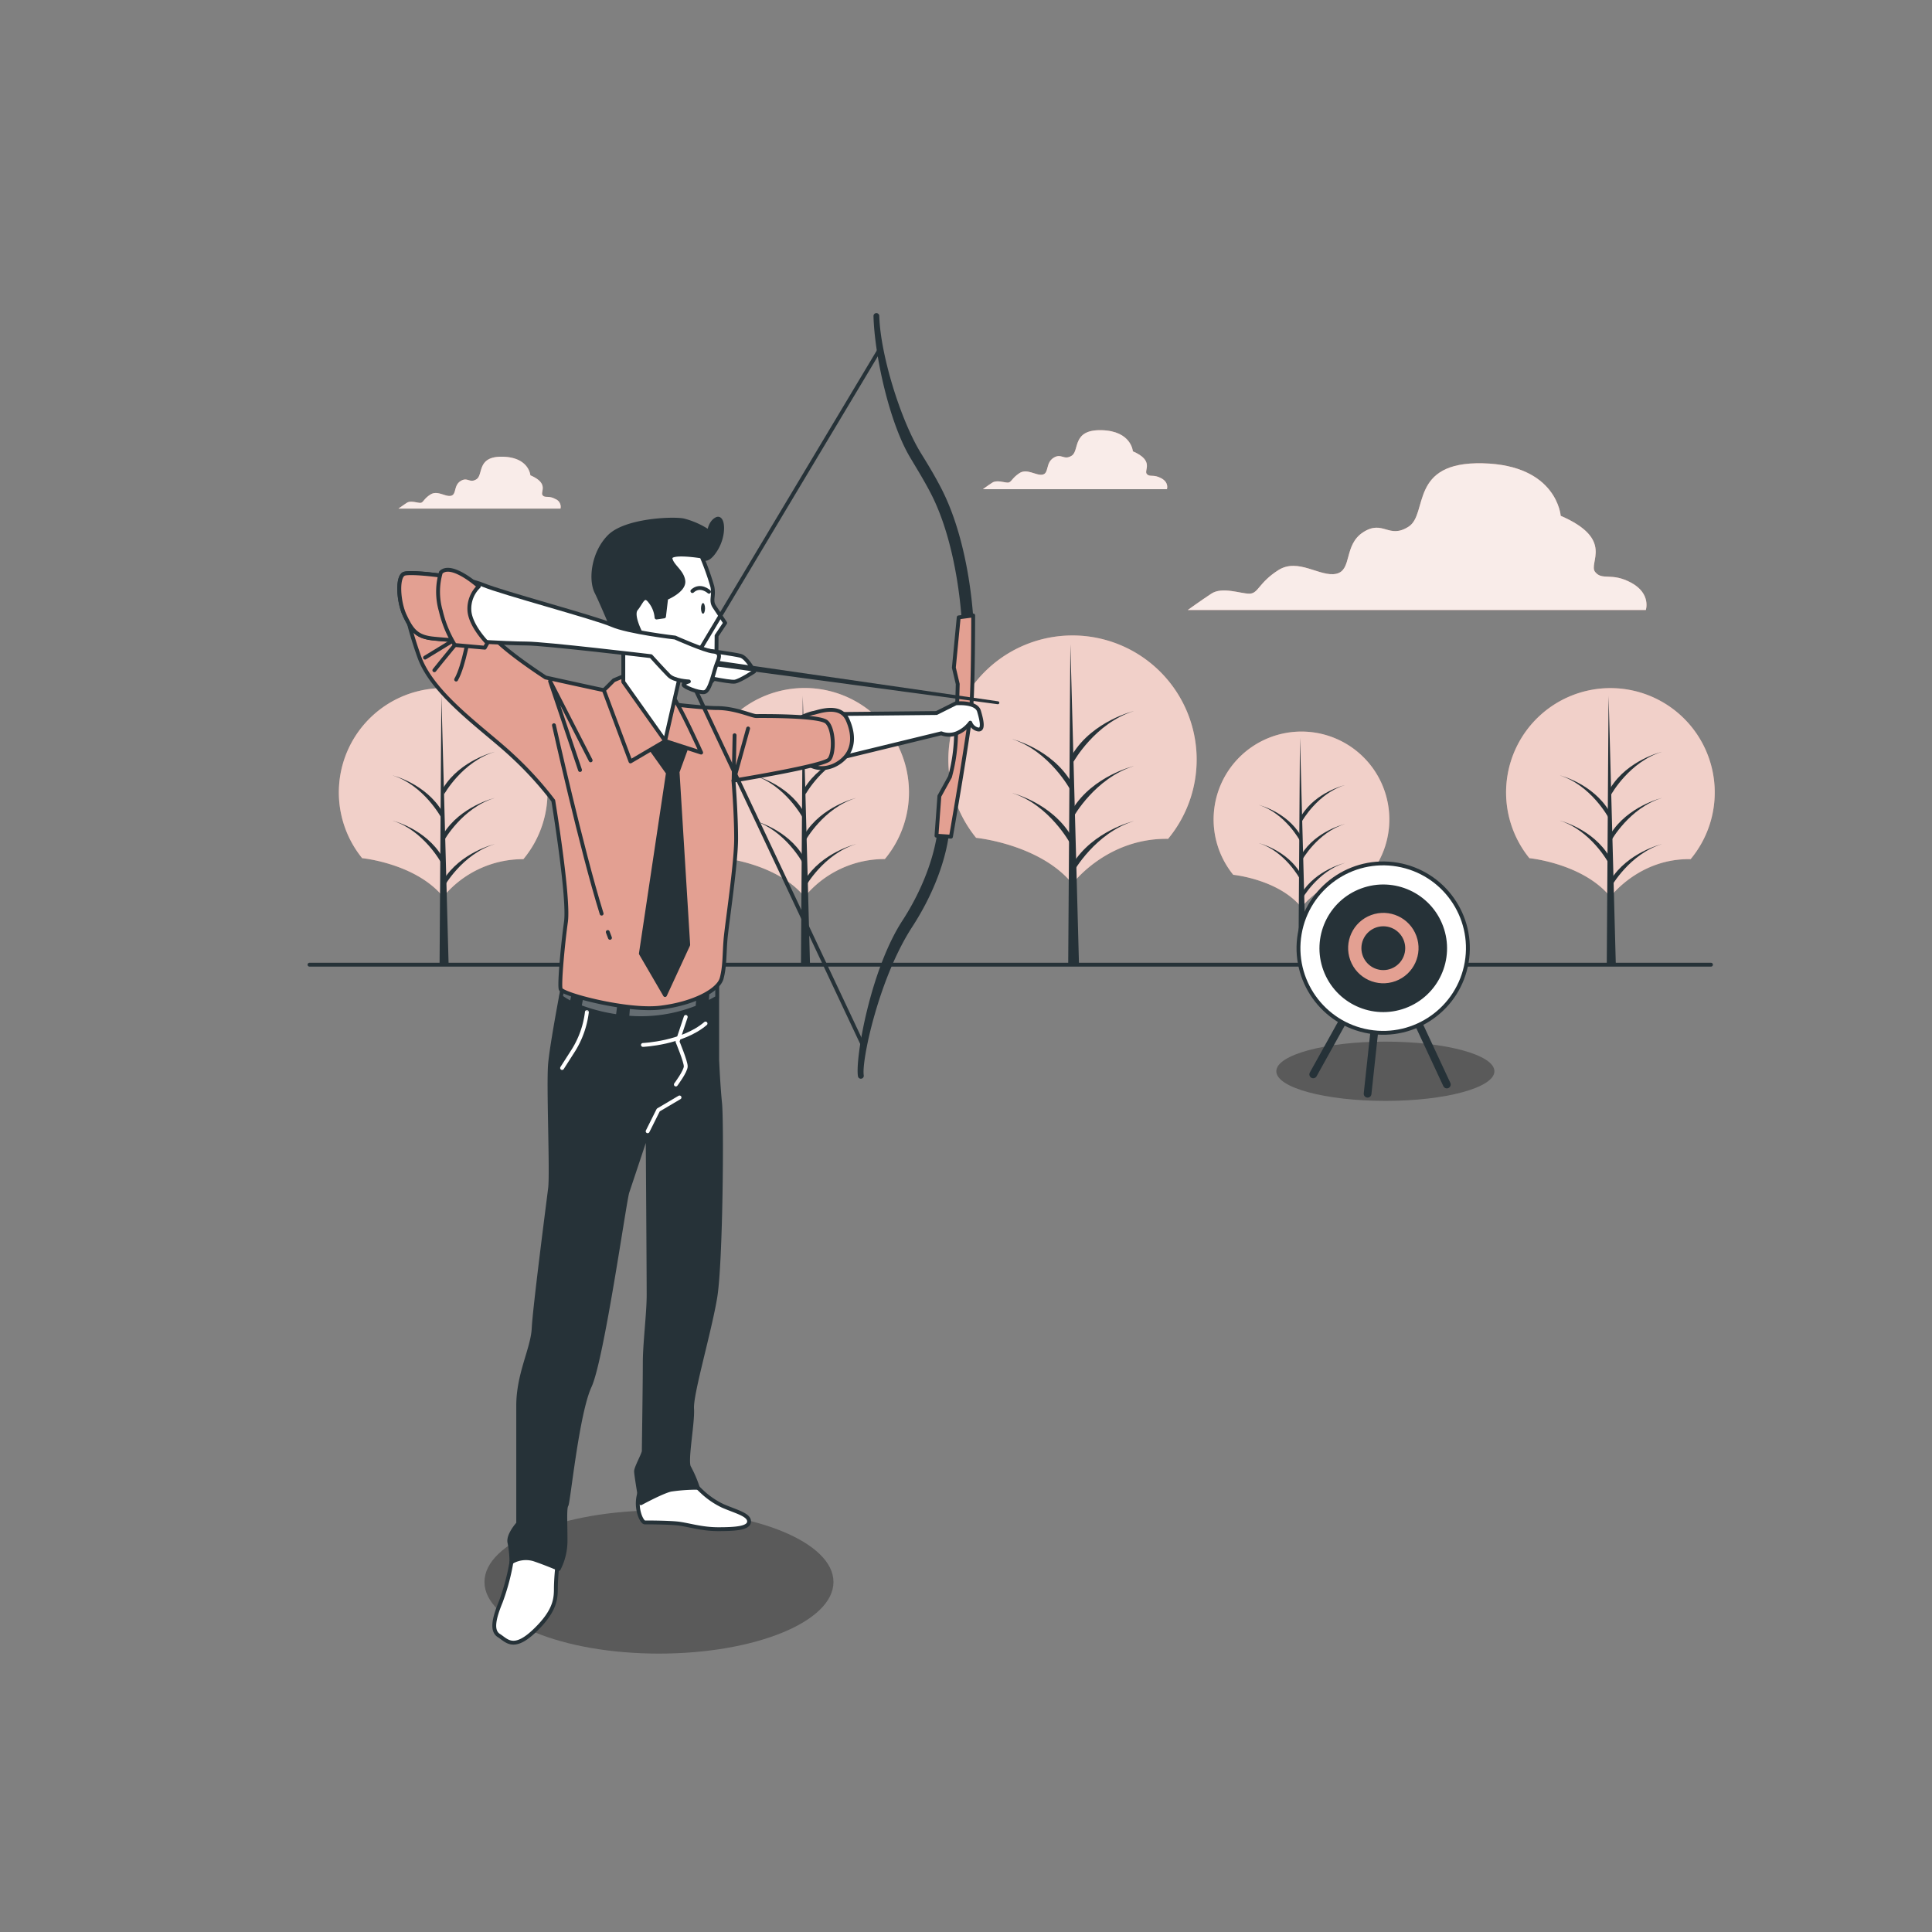 <svg xmlns="http://www.w3.org/2000/svg" viewBox="0 0 500 500"><rect x="0" y="0" width="500" height="500" fill="#808080" stroke="none"/><g id="freepik--Clouds--inject-86"><path d="M422.19,150.83c-5.16-2.81-7.5-.47-9.37-2.81s5.15-8.44-8.91-14.53c0,0-.94-13.12-20.15-13.59S369.7,133,364.54,136.3s-6.56-1.87-11.71,1.41-2.82,9.84-7,10.78-9.85-4.22-15-.94-5.16,6.09-7.5,6.09-7-1.87-9.84,0-6.09,4.22-6.09,4.22H425.94S427.34,153.64,422.19,150.83Z" style="fill:#E3A092"></path><g style="opacity:0.8"><path d="M422.19,150.83c-5.16-2.81-7.5-.47-9.37-2.81s5.15-8.44-8.91-14.53c0,0-.94-13.12-20.15-13.59S369.7,133,364.54,136.3s-6.56-1.87-11.71,1.41-2.82,9.84-7,10.78-9.85-4.22-15-.94-5.16,6.09-7.5,6.09-7-1.87-9.84,0-6.09,4.22-6.09,4.22H425.94S427.34,153.64,422.19,150.83Z" style="fill:#fff"></path></g><path d="M300.54,123.77c-2.08-1.13-3-.19-3.77-1.13s2.07-3.39-3.58-5.84c0,0-.38-5.28-8.11-5.47s-5.65,5.28-7.72,6.6-2.64-.76-4.72.56-1.13,4-2.82,4.34-4-1.7-6-.38-2.08,2.45-3,2.45-2.82-.75-4,0-2.44,1.7-2.44,1.7H302S302.61,124.9,300.54,123.77Z" style="fill:#E3A092"></path><g style="opacity:0.8"><path d="M300.54,123.77c-2.08-1.13-3-.19-3.77-1.13s2.07-3.39-3.58-5.84c0,0-.38-5.28-8.11-5.47s-5.65,5.28-7.72,6.6-2.64-.76-4.72.56-1.13,4-2.82,4.34-4-1.7-6-.38-2.08,2.45-3,2.45-2.82-.75-4,0-2.44,1.7-2.44,1.7H302S302.61,124.9,300.54,123.77Z" style="fill:#fff"></path></g><path d="M143.73,129.15c-1.83-1-2.66-.16-3.32-1s1.82-3-3.15-5.14c0,0-.33-4.64-7.13-4.81s-5,4.64-6.79,5.81-2.32-.67-4.15.49-1,3.48-2.48,3.81-3.48-1.49-5.31-.33-1.82,2.16-2.65,2.16-2.49-.66-3.48,0-2.16,1.49-2.16,1.49h41.94A2.14,2.14,0,0,0,143.73,129.15Z" style="fill:#E3A092"></path><g style="opacity:0.8"><path d="M143.73,129.15c-1.83-1-2.66-.16-3.32-1s1.82-3-3.15-5.14c0,0-.33-4.64-7.13-4.81s-5,4.64-6.79,5.81-2.32-.67-4.15.49-1,3.48-2.48,3.81-3.48-1.49-5.31-.33-1.82,2.16-2.65,2.16-2.49-.66-3.48,0-2.16,1.49-2.16,1.49h41.94A2.14,2.14,0,0,0,143.73,129.15Z" style="fill:#fff"></path></g></g><g id="freepik--Trees--inject-86"><path d="M187.32,222.1s13.87,1.38,20.9,10A26.8,26.8,0,0,1,229,222.32a27,27,0,1,0-41.67-.19Z" style="fill:#E3A092"></path><path d="M187.32,222.1s13.87,1.38,20.9,10A26.8,26.8,0,0,1,229,222.32a27,27,0,1,0-41.67-.19Z" style="fill:#fff;opacity:0.5"></path><polygon points="207.76 180.06 207.29 249.59 209.63 249.59 207.76 180.06" style="fill:#263238"></polygon><path d="M208.46,229.45s4.68-8.42,13.11-11c0,0-8.9,2.11-13.34,9.37Z" style="fill:#263238"></path><path d="M208.46,205.57s4.68-8.42,13.11-11c0,0-8.9,2.11-13.34,9.37Z" style="fill:#263238"></path><path d="M208.46,217.51s4.68-8.42,13.11-11c0,0-8.9,2.11-13.34,9.37Z" style="fill:#263238"></path><path d="M207.77,211.66s-4.52-8.43-12.66-11c0,0,8.59,2.11,12.88,9.36Z" style="fill:#263238"></path><path d="M207.77,223.37s-4.52-8.43-12.66-11c0,0,8.59,2.11,12.88,9.37Z" style="fill:#263238"></path><path d="M252.64,216.83s16.53,1.64,24.91,11.89c0,0,8.85-11.87,24.75-11.63a32.13,32.13,0,1,0-49.66-.23Z" style="fill:#E3A092"></path><path d="M252.64,216.83s16.53,1.64,24.91,11.89c0,0,8.85-11.87,24.75-11.63a32.13,32.13,0,1,0-49.66-.23Z" style="fill:#fff;opacity:0.5"></path><polygon points="277.01 166.72 276.45 249.59 279.24 249.59 277.01 166.72" style="fill:#263238"></polygon><path d="M277.84,225.59s5.58-10,15.63-13.11c0,0-10.6,2.51-15.91,11.16Z" style="fill:#263238"></path><path d="M277.84,197.13s5.58-10,15.63-13.11c0,0-10.6,2.51-15.91,11.16Z" style="fill:#263238"></path><path d="M277.84,211.36s5.58-10,15.63-13.11c0,0-10.6,2.51-15.91,11.16Z" style="fill:#263238"></path><path d="M277,204.39s-5.39-10-15.08-13.12c0,0,10.23,2.52,15.35,11.17Z" style="fill:#263238"></path><path d="M277,218.34s-5.39-10.05-15.08-13.11c0,0,10.23,2.51,15.35,11.16Z" style="fill:#263238"></path><path d="M319.18,226.4s11.7,1.16,17.63,8.41a22.66,22.66,0,0,1,17.52-8.23,22.74,22.74,0,1,0-35.15-.16Z" style="fill:#E3A092"></path><path d="M319.18,226.4s11.7,1.16,17.63,8.41a22.66,22.66,0,0,1,17.52-8.23,22.74,22.74,0,1,0-35.15-.16Z" style="fill:#fff;opacity:0.5"></path><polygon points="336.43 190.93 336.03 249.59 338.01 249.59 336.43 190.93" style="fill:#263238"></polygon><path d="M337,232.6s4-7.11,11.06-9.28c0,0-7.51,1.78-11.26,7.9Z" style="fill:#263238"></path><path d="M337,212.46s4-7.11,11.06-9.28c0,0-7.51,1.77-11.26,7.9Z" style="fill:#263238"></path><path d="M337,222.53s4-7.11,11.06-9.28c0,0-7.51,1.78-11.26,7.9Z" style="fill:#263238"></path><path d="M336.43,217.59s-3.81-7.11-10.67-9.28c0,0,7.24,1.78,10.86,7.9Z" style="fill:#263238"></path><path d="M336.43,227.47s-3.81-7.11-10.67-9.28c0,0,7.24,1.77,10.86,7.9Z" style="fill:#263238"></path><line x1="442.8" y1="249.66" x2="80.1" y2="249.66" style="fill:none;stroke:#263238;stroke-linecap:round;stroke-linejoin:round"></line><path d="M395.86,222.1s13.87,1.38,20.9,10c0,0,7.43-10,20.77-9.75a27,27,0,1,0-41.67-.19Z" style="fill:#E3A092"></path><path d="M395.86,222.1s13.87,1.38,20.9,10c0,0,7.43-10,20.77-9.75a27,27,0,1,0-41.67-.19Z" style="fill:#fff;opacity:0.5"></path><polygon points="416.3 180.06 415.83 249.59 418.17 249.59 416.3 180.06" style="fill:#263238"></polygon><path d="M417,229.45s4.69-8.42,13.11-11c0,0-8.89,2.11-13.34,9.37Z" style="fill:#263238"></path><path d="M417,205.57s4.69-8.42,13.11-11c0,0-8.89,2.11-13.34,9.37Z" style="fill:#263238"></path><path d="M417,217.51s4.69-8.42,13.11-11c0,0-8.89,2.11-13.34,9.37Z" style="fill:#263238"></path><path d="M416.31,211.66s-4.52-8.43-12.65-11c0,0,8.58,2.11,12.87,9.36Z" style="fill:#263238"></path><path d="M416.31,223.37s-4.52-8.43-12.65-11c0,0,8.58,2.11,12.87,9.37Z" style="fill:#263238"></path><path d="M93.79,222.1s13.87,1.38,20.9,10a26.8,26.8,0,0,1,20.76-9.75,27,27,0,1,0-41.67-.19Z" style="fill:#E3A092"></path><path d="M93.79,222.1s13.87,1.38,20.9,10a26.8,26.8,0,0,1,20.76-9.75,27,27,0,1,0-41.67-.19Z" style="fill:#fff;opacity:0.5"></path><polygon points="114.23 180.06 113.76 249.59 116.1 249.59 114.23 180.06" style="fill:#263238"></polygon><path d="M114.93,229.45s4.68-8.42,13.11-11c0,0-8.9,2.11-13.35,9.37Z" style="fill:#263238"></path><path d="M114.93,205.57s4.68-8.42,13.11-11c0,0-8.9,2.11-13.35,9.37Z" style="fill:#263238"></path><path d="M114.93,217.51s4.68-8.42,13.11-11c0,0-8.9,2.11-13.35,9.37Z" style="fill:#263238"></path><path d="M114.23,211.66s-4.51-8.43-12.65-11c0,0,8.59,2.11,12.88,9.36Z" style="fill:#263238"></path><path d="M114.23,223.37s-4.51-8.43-12.65-11c0,0,8.59,2.11,12.88,9.37Z" style="fill:#263238"></path></g><g id="freepik--Target--inject-86"><ellipse cx="358.53" cy="277.24" rx="28.22" ry="7.67" style="opacity:0.3"></ellipse><polyline points="339.86 278.05 358 245.39 374.44 280.67" style="fill:none;stroke:#263238;stroke-linecap:round;stroke-linejoin:round;stroke-width:2px"></polyline><line x1="358" y1="245.39" x2="353.93" y2="283.06" style="fill:none;stroke:#263238;stroke-linecap:round;stroke-linejoin:round;stroke-width:2px"></line><circle cx="358" cy="245.39" r="21.92" transform="translate(55.82 556.96) rotate(-80.31)" style="fill:#fff;stroke:#263238;stroke-linecap:round;stroke-linejoin:round"></circle><circle cx="358" cy="245.39" r="16.01" transform="translate(-62.95 139.62) rotate(-20.32)" style="fill:#263238;stroke:#263238;stroke-linecap:round;stroke-linejoin:round"></circle><circle cx="358" cy="245.39" r="9.61" transform="translate(-62.8 139.05) rotate(-20.25)" style="fill:#E3A092;stroke:#263238;stroke-linecap:round;stroke-linejoin:round"></circle><circle cx="358" cy="245.39" r="5.17" style="fill:#263238;stroke:#263238;stroke-linecap:round;stroke-linejoin:round"></circle></g><g id="freepik--Character--inject-86"><path d="M250.45,163.28a1.5,1.5,0,0,1-1.5-1.46c0-.2-.75-20.17-8.17-34.35-1.73-3.31-3.41-6-5-8.69-5.56-9-9.46-26.79-9.72-37a.75.75,0,0,1,1.5,0c.25,9.83,5.45,26.84,10.77,35.49,1.66,2.69,3.37,5.47,5.14,8.87,7.74,14.8,8.48,34.8,8.51,35.65a1.5,1.5,0,0,1-1.45,1.54Z" style="fill:#263238"></path><path d="M222.78,279.17a.75.75,0,0,1-.74-.63c-.75-4.7,3.24-27.57,11.48-40.25s9.09-23.17,9.1-23.28a1.5,1.5,0,0,1,3,.19c0,.45-.79,11.22-9.57,24.73-8.57,13.18-13.13,34.53-12.51,38.38a.75.75,0,0,1-.63.85Z" style="fill:#263238"></path><path d="M248.11,159.78l-1.25,13,1,4.25s-.25,9.75-.5,14.75a44.63,44.63,0,0,1-1.5,9.25l-2.75,5-.75,10.25,3.75.25s4.75-27.25,5.25-33.5.5-23.75.5-23.75Z" style="fill:#E3A092;stroke:#263238;stroke-linecap:round;stroke-linejoin:round"></path><ellipse cx="170.54" cy="409.42" rx="45.16" ry="18.53" style="opacity:0.3"></ellipse><path d="M132.36,404.28a57.27,57.27,0,0,1-2.75,10.25c-1.75,4.25-2.5,7.5-.5,8.75s3.75,4,9.25-1.25,5.5-8.5,5.5-11.25a60.53,60.53,0,0,1,.5-6.5S136.86,400.53,132.36,404.28Z" style="fill:#fff;stroke:#263238;stroke-linecap:round;stroke-linejoin:round"></path><path d="M180.61,385s.33.35.89.87a20.93,20.93,0,0,0,5.61,3.88c3.5,1.5,6.75,2.25,6.75,4s-3.5,2-8,2-8-1.25-10.75-1.5-7.5-.25-8.25-.25-2.5-3.5-1.5-7.25,8.25-5.5,10.5-4.25S180.61,385,180.61,385Z" style="fill:#fff;stroke:#263238;stroke-linecap:round;stroke-linejoin:round"></path><path d="M145.86,254.28s-3,15.5-3.5,21,.5,28.25,0,32.25-4,31-4.25,36.25-4,11.75-4,20v30.5s-2.75,3-2.25,5a25.65,25.65,0,0,1,.5,5,7.36,7.36,0,0,1,5.75-.75c3,1,6.5,2.5,6.5,2.5a16.09,16.09,0,0,0,1.75-7.5c0-4.5-.25-8.25.25-9s2.75-23.75,6-30.75,9-48,9.75-50.25l5.25-15.75s.25,37.25.25,42.25-1,12.5-1,17.75-.25,22-.25,22.75-2,4.25-2,5.25,1.25,8.25,1.25,8.25,5.5-3,7.75-3.5a45.7,45.7,0,0,1,7-.5,31.4,31.4,0,0,0-2.25-5.25c-1-1.5,1-11.5.75-15.25s4.5-19.75,6-28.75,1.75-45.25,1.25-50.25-.75-11.25-.75-11.25v-20s-6.75,5.25-20.5,1.75S146.36,251.28,145.86,254.28Z" style="fill:#263238;stroke:#263238;stroke-linecap:round;stroke-linejoin:round"></path><polyline points="167.61 292.77 170.36 287.27 175.86 284.02" style="fill:none;stroke:#fff;stroke-linecap:round;stroke-linejoin:round"></polyline><path d="M151.89,261.9a24.15,24.15,0,0,1-3.42,9.81l-3,4.69" style="fill:none;stroke:#fff;stroke-linecap:round;stroke-linejoin:round"></path><path d="M177.47,263.18l-2.13,6.4s2.13,5.12,2.13,6.39-2.56,4.7-2.56,4.7" style="fill:none;stroke:#fff;stroke-linecap:round;stroke-linejoin:round"></path><path d="M166.39,270.43s10.23-.43,16.2-5.54" style="fill:none;stroke:#fff;stroke-linecap:round;stroke-linejoin:round"></path><g style="opacity:0.29"><path d="M162.33,263.34a39.13,39.13,0,0,0,18.18-2.68l.39-4.31c-3.4.95-8.64,1.5-15.79-.32-.74-.2-1.46-.38-2.15-.55Z" style="fill:#fff;stroke:#263238;stroke-linecap:round;stroke-linejoin:round"></path><path d="M150,260.53a45,45,0,0,0,9.88,2.5l1.06-8.07c-4.07-1-7.18-1.76-9.47-2.12Z" style="fill:#fff;stroke:#263238;stroke-linecap:round;stroke-linejoin:round"></path><path d="M149.46,252.61c-2.3-.15-3.38.35-3.6,1.67l-.7,3.7a16.26,16.26,0,0,0,2.76,1.66Z" style="fill:#fff;stroke:#263238;stroke-linecap:round;stroke-linejoin:round"></path><path d="M183.19,255.57l-.29,4.05c1-.48,1.92-1,2.71-1.43v-3.91A12.11,12.11,0,0,1,183.19,255.57Z" style="fill:#fff;stroke:#263238;stroke-linecap:round;stroke-linejoin:round"></path></g><path d="M217.61,184.78l24.75-.25,5-2.5s5.25-.5,6,2,1.25,5-.25,4.75a2.74,2.74,0,0,1-2-1.75,8.23,8.23,0,0,1-3,2.5,5.41,5.41,0,0,1-4.5.25l-27.75,6.75A84.6,84.6,0,0,0,217.61,184.78Z" style="fill:#fff;stroke:#263238;stroke-linecap:round;stroke-linejoin:round"></path><path d="M207.11,185.78a14.72,14.72,0,0,1,3.25-1.25c.75,0,7-2.75,9,1.75s1.5,8.75-2.5,11.25-8,.75-8.25-.75S207.11,185.78,207.11,185.78Z" style="fill:#E3A092;stroke:#263238;stroke-linecap:round;stroke-linejoin:round"></path><path d="M103.76,151.25a98.78,98.78,0,0,0,4.82,18.94c3.62,9.82,17,18.77,24.11,25.49a90.05,90.05,0,0,1,10.5,11.54s4.14,25.14,3.28,31.34-1.73,16-1.38,17.39,17.22,5.86,25.83,4.82,15-4.47,15.84-7.57.69-6.2,1-10,2.75-19.63,2.75-26.18-.69-15-.69-15,23.42-3.79,24.8-5.51,1.21-7.92-.69-9.65-17.22-1.55-18.25-1.55-5.51-2.06-10-2.06-18.6-1.72-20.49-2.41a73.28,73.28,0,0,0-9-2.24c-4.13-.86-15-3.27-15-3.27s-9.3-6-13.09-10-8.44-9.13-14.64-12.06S104.45,148.15,103.76,151.25Z" style="fill:#E3A092;stroke:#263238;stroke-linecap:round;stroke-linejoin:round"></path><path d="M110,170.19l10.16-6.2s-6,7.23-7.75,9.47" style="fill:none;stroke:#263238;stroke-linecap:round;stroke-linejoin:round"></path><path d="M121.49,163.47s-1.37,8.79-3.44,12.4" style="fill:none;stroke:#263238;stroke-linecap:round;stroke-linejoin:round"></path><polyline points="152.86 196.78 142.36 176.28 150.11 199.28" style="fill:none;stroke:#263238;stroke-linecap:round;stroke-linejoin:round"></polyline><polyline points="190.11 190.28 189.86 202.05 193.61 188.53" style="fill:none;stroke:#263238;stroke-linecap:round;stroke-linejoin:round"></polyline><path d="M157.29,241.21q.28.81.57,1.5" style="fill:none;stroke:#263238;stroke-linecap:round;stroke-linejoin:round"></path><path d="M143.36,187.69s7.13,32.06,12.34,48.76" style="fill:none;stroke:#263238;stroke-linecap:round;stroke-linejoin:round"></path><polygon points="167.86 193.03 172.86 200.03 165.86 246.78 172.11 257.52 178.11 244.53 175.36 199.78 178.36 191.53 171.86 185.78 167.86 193.03" style="fill:#263238;stroke:#263238;stroke-linecap:round;stroke-linejoin:round"></polygon><path d="M162.14,174.67l-3.28,1.38-2.58,2.58,6.89,18.43,9-5.29,9.29,3s-5.33-11.89-8.09-15.85S162.14,174.67,162.14,174.67Z" style="fill:#E3A092;stroke:#263238;stroke-linecap:round;stroke-linejoin:round"></path><path d="M181.57,144s1.11,2.22,3.6-1.66,2-8.88.28-8-1.94,3.33-1.94,3.33a21.21,21.21,0,0,0-6.66-3c-3-.56-15,0-19.15,4.16s-5,11.1-3.33,14.43,6.94,16.09,6.94,16.09,5-1.94,8.05-3,8.58-10,9.14-15,.29-5,.29-5Z" style="fill:#263238;stroke:#263238;stroke-linecap:round;stroke-linejoin:round"></path><path d="M181.57,144a66.87,66.87,0,0,1,2.77,7.77c.56,2.5-.55,3.61.56,5.27l2.77,4.17-2.22,3.33s0,8-.28,9.71a2.94,2.94,0,0,1-3.33,2.77,30.08,30.08,0,0,1-6.1-1.11l-3.61,15.82-10.82-15.26v-7.22l4.72-5s-2.78-5-1.39-6.66,1.94-4.16,3.61-1.94a7.63,7.63,0,0,1,1.66,4.16l1.94-.28.56-4.72s4.72-1.94,4.44-4.44-3-3.88-3.33-5.82S181.57,144,181.57,144Z" style="fill:#fff;stroke:#263238;stroke-linecap:round;stroke-linejoin:round"></path><path d="M183.49,153.14s-2.24-2.07-4.3-.17" style="fill:none;stroke:#263238;stroke-linecap:round;stroke-linejoin:round"></path><path d="M182.46,157.45c0,.76-.23,1.37-.52,1.37s-.52-.61-.52-1.37.24-1.38.52-1.38S182.46,156.69,182.46,157.45Z" style="fill:#263238"></path><polyline points="227.45 90.78 177.78 173.78 223.45 270.77" style="fill:none;stroke:#263238;stroke-linecap:round;stroke-linejoin:round"></polyline><path d="M195.18,173.78s-3.58,2.39-5,2.63-10-1.67-10-1.67l2.39-6.46s7.41,1,9.08,1.44S195.18,173.78,195.18,173.78Z" style="fill:#fff;stroke:#263238;stroke-linecap:round;stroke-linejoin:round"></path><path d="M258.25,182.25h-.06l-72.74-9.77a.75.75,0,0,1,.21-1.48l72.64,10.5a.38.38,0,0,1,.32.43A.38.38,0,0,1,258.25,182.25Z" style="fill:#263238"></path><path d="M174.71,165s7.75,3.45,9.81,3.62,1.73,1.38,1,3.1-1.72,7.23-3.27,7.41-5.34-1.38-5.34-1.9,1.37-.86,1.37-.86-3.78-.17-5.16-1.55-4.65-5-4.65-5-27.56-3.28-32.2-3.28-20.67-.86-24.63-1.37-5.17-2.24-6.89-5.86-2.07-10.16-.17-10.85,15.5.86,20.49,2.93,28.93,8.44,33.24,10.33S174.71,165,174.71,165Z" style="fill:#fff;stroke:#263238;stroke-linecap:round;stroke-linejoin:round"></path><path d="M122.09,166a56.5,56.5,0,0,1-2.15-6.48c-.72-2.88.15-7.09.75-9.38-6.08-1.36-14.6-2.17-16.07-1.64-1.9.69-1.55,7.23.17,10.85s2.93,5.34,6.89,5.86C113.44,165.43,117.61,165.72,122.09,166Z" style="fill:#E3A092;stroke:#263238;stroke-linecap:round;stroke-linejoin:round"></path><path d="M114.09,148.15a17.74,17.74,0,0,0,0,10,29.49,29.49,0,0,0,3.62,8.78l7.75.69.68-1.21s-4.3-4.3-4.65-8.26a8,8,0,0,1,2.42-6.38S116.85,145.39,114.09,148.15Z" style="fill:#E3A092;stroke:#263238;stroke-linecap:round;stroke-linejoin:round"></path></g></svg>